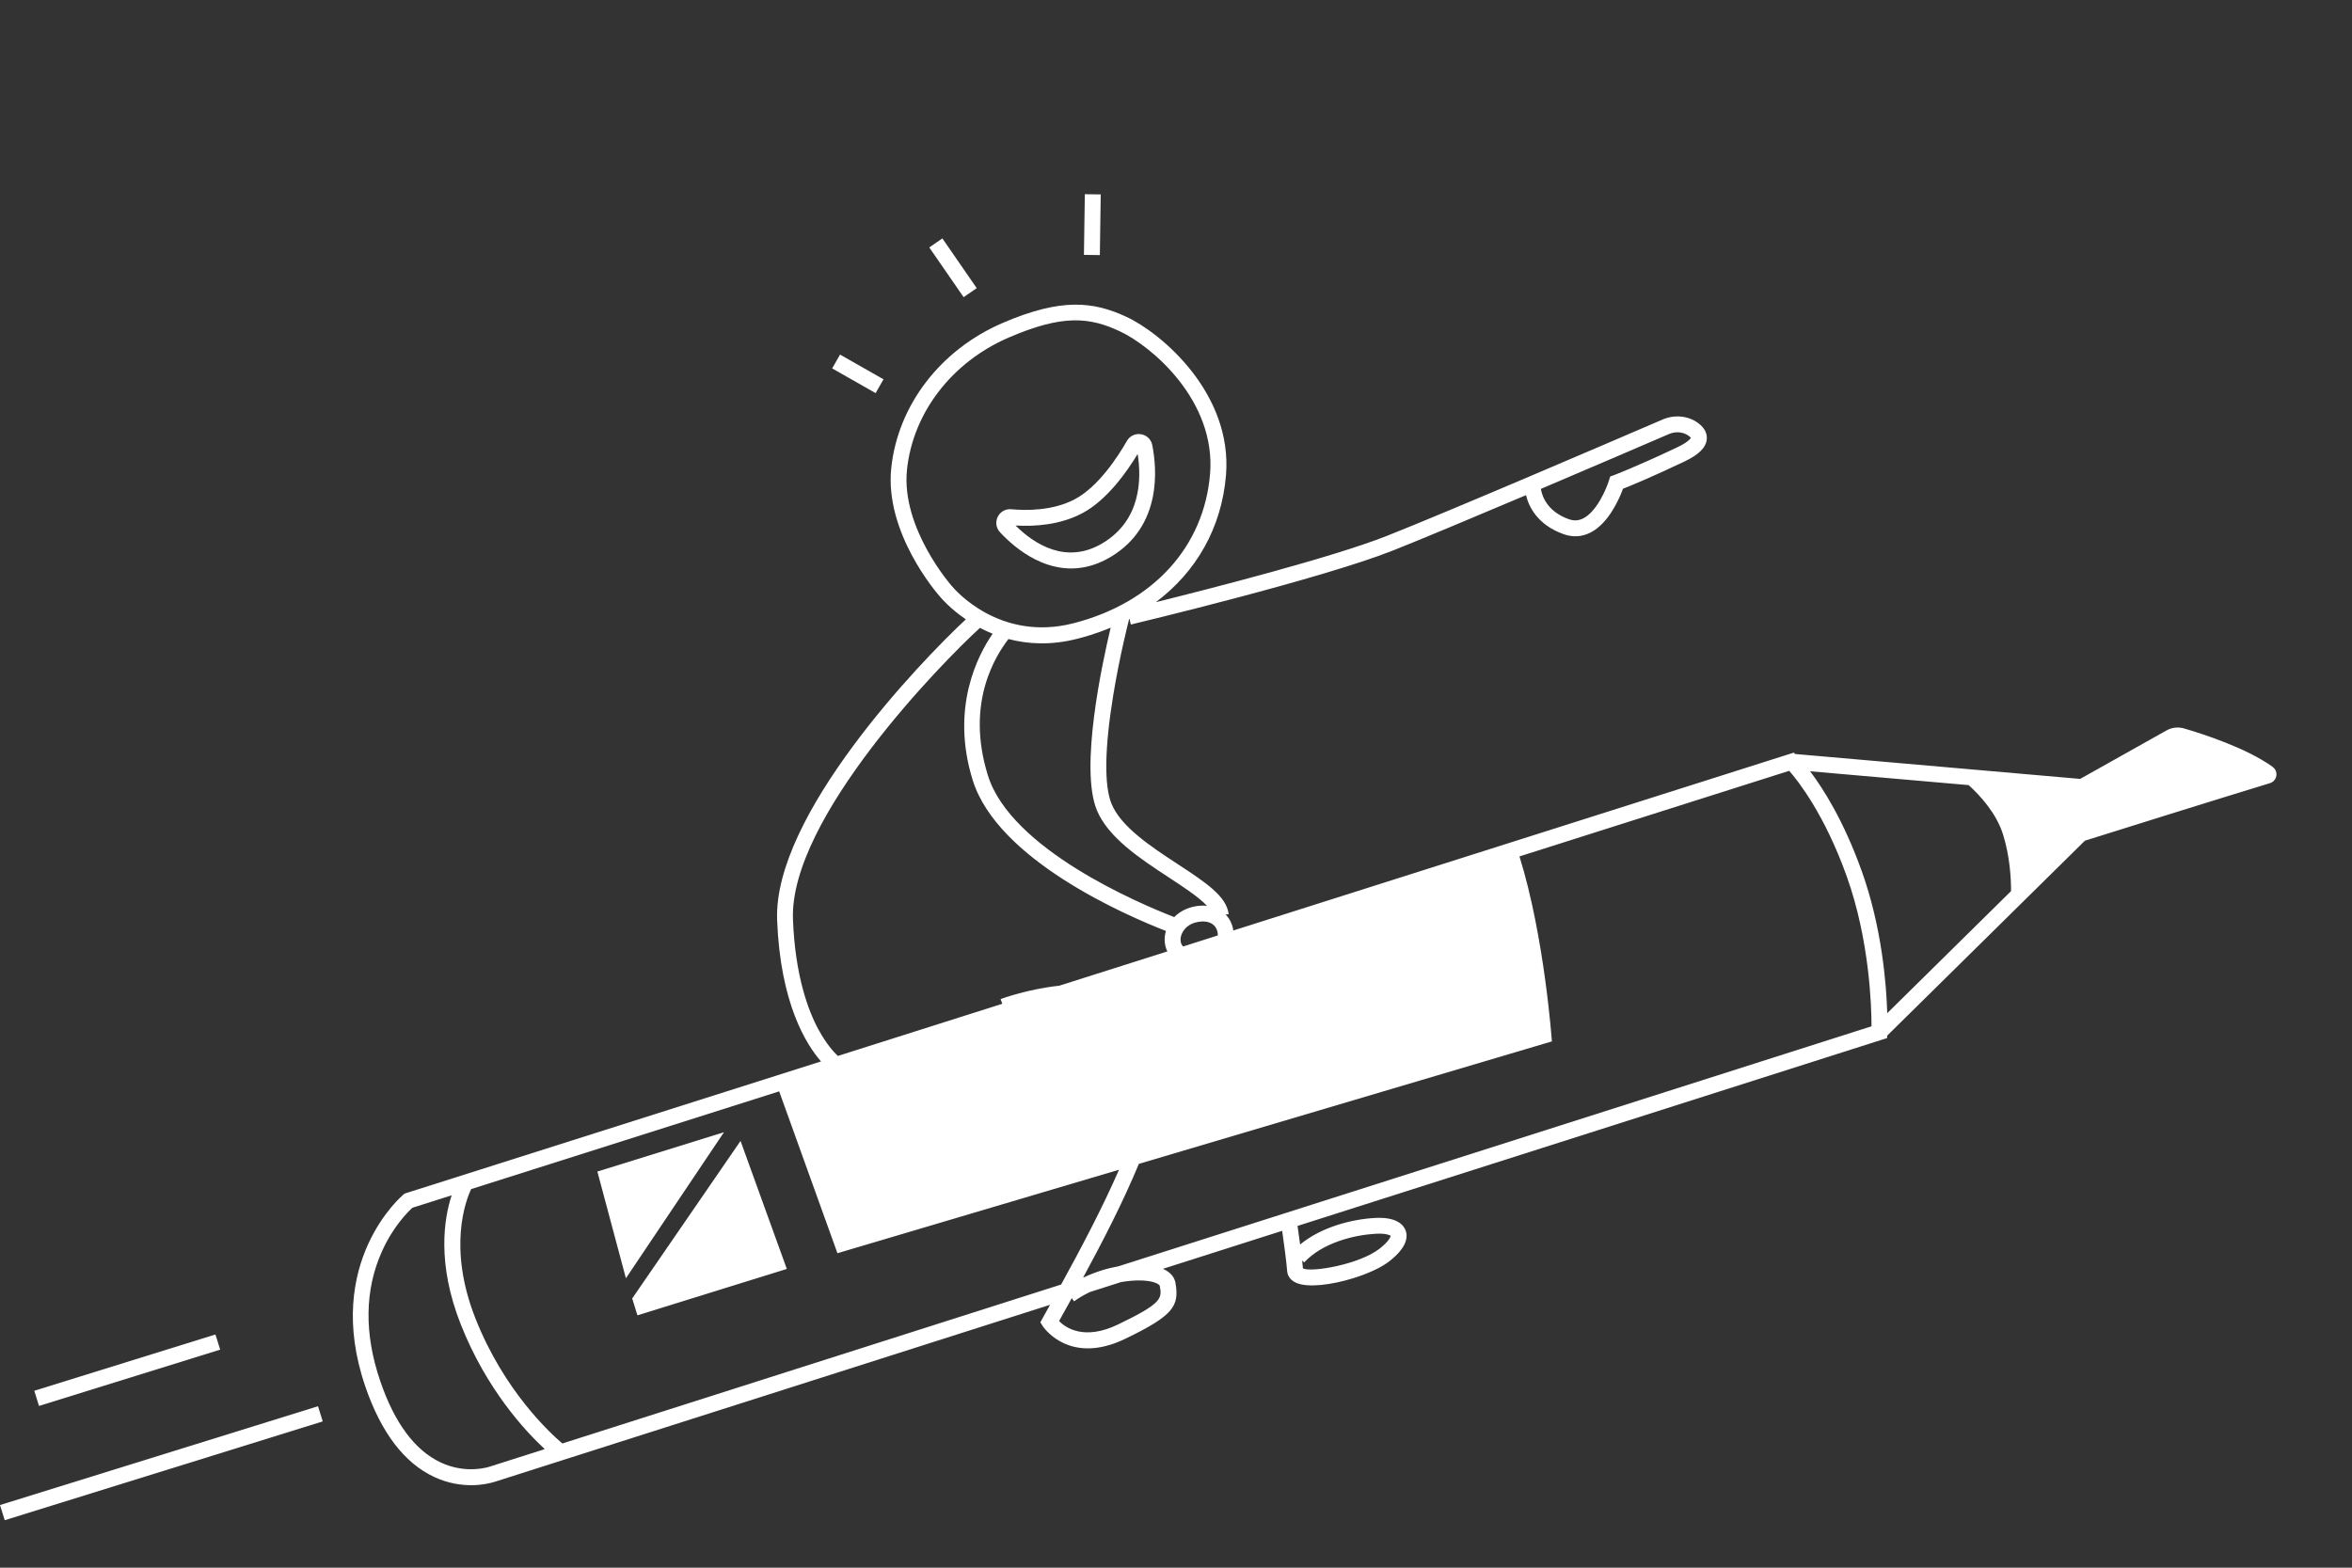 <?xml version="1.0" encoding="UTF-8"?>
<svg xmlns="http://www.w3.org/2000/svg" width="159" height="106" viewBox="0 0 159 106" fill="none">
  <rect x="0" y="0" width="159" height="106" fill="#333333" stroke="none"/>
  <path d="M153.637 51.853C151.881 50.582 148.93 49.628 147.645 49.254C147.249 49.138 146.825 49.185 146.465 49.387L140.622 52.666L121.356 50.982L121.263 50.89L83.376 62.916C83.334 62.625 83.232 62.345 83.068 62.097C83.005 62.002 82.93 61.915 82.852 61.836L83.056 61.814C82.939 60.605 81.469 59.641 79.605 58.42C77.817 57.248 75.79 55.918 75.144 54.355C74.633 53.118 74.674 50.577 75.258 47.003C75.698 44.324 76.297 41.991 76.335 41.844C76.341 41.843 76.348 41.84 76.353 41.836L76.447 42.229C76.968 42.103 89.276 39.156 94.158 37.226C96.131 36.444 99.645 34.969 103.161 33.48C103.34 34.221 103.909 35.479 105.697 36.115C106.191 36.291 106.675 36.307 107.142 36.162C107.265 36.123 107.388 36.074 107.51 36.014C108.759 35.386 109.48 33.694 109.718 33.046C110.238 32.842 111.596 32.285 113.852 31.216C114.843 30.745 115.33 30.264 115.381 29.697C115.407 29.408 115.326 28.983 114.779 28.59C114.107 28.107 113.194 28.022 112.395 28.366C109.079 29.793 97.942 34.579 93.765 36.231C90.097 37.683 81.889 39.784 78.136 40.717C80.892 38.651 82.586 35.666 82.879 32.135C83.335 26.623 78.547 22.542 76.157 21.428C73.948 20.398 71.772 20.11 67.756 21.847C63.569 23.657 60.693 27.412 60.25 31.651C59.797 35.999 63.293 40.055 63.529 40.325C63.623 40.439 64.232 41.156 65.292 41.878C62.232 44.725 52.264 55.111 52.535 62.21C52.751 67.814 54.481 70.601 55.503 71.769L27.447 80.675L27.349 80.706L27.271 80.772C27.218 80.817 21.825 85.345 24.692 93.737C25.756 96.852 27.32 98.914 29.343 99.861C31.258 100.759 32.953 100.345 33.418 100.2C33.47 100.184 33.506 100.173 33.526 100.167L70.986 88.225C70.846 88.48 70.704 88.732 70.567 88.98L70.329 89.408L70.5 89.679C70.516 89.702 71.956 91.89 75.06 90.925C75.376 90.827 75.71 90.696 76.06 90.528C79.346 88.944 79.738 88.302 79.462 86.734C79.412 86.448 79.222 86.06 78.62 85.791L86.677 83.223C86.798 84.077 86.966 85.305 87.014 85.939C87.029 86.143 87.129 86.52 87.626 86.74C88.415 87.088 90.031 86.878 91.495 86.423C92.473 86.119 93.381 85.708 93.928 85.276C95.126 84.338 95.183 83.626 95.022 83.195C94.89 82.845 94.447 82.271 92.957 82.352C91.396 82.437 89.336 82.956 87.89 84.148C87.832 83.697 87.766 83.25 87.717 82.891L127.214 70.303L127.576 70.19L127.58 70.023L140.944 56.844C143.429 56.063 149.492 54.162 153.452 52.954C153.94 52.803 154.053 52.16 153.639 51.861L153.637 51.853ZM104.169 33.055C107.77 31.525 111.213 30.044 112.819 29.351C113.27 29.155 113.785 29.197 114.148 29.461C114.265 29.546 114.303 29.605 114.308 29.595C114.308 29.595 114.223 29.849 113.386 30.244C110.539 31.593 109.113 32.123 109.101 32.129L108.851 32.221L108.773 32.476C108.6 33.036 107.951 34.588 107.023 35.054C106.711 35.21 106.395 35.226 106.053 35.105C104.543 34.567 104.23 33.469 104.166 33.053L104.169 33.055ZM93.013 83.42C93.719 83.38 93.984 83.535 94.011 83.557C94.015 83.626 93.887 83.939 93.265 84.427C91.908 85.49 88.692 86.048 88.081 85.766C88.068 85.609 88.049 85.429 88.027 85.231L88.165 85.359C89.379 84.057 91.468 83.503 93.017 83.422L93.013 83.42ZM125.85 58.882C124.634 55.485 123.243 53.31 122.367 52.15L133.086 53.086C133.838 53.767 134.96 54.976 135.414 56.436C135.868 57.895 135.952 59.382 135.952 60.252L127.582 68.506C127.523 66.558 127.222 62.709 125.852 58.881L125.85 58.882ZM79.981 63.996C79.783 63.802 79.777 63.494 79.85 63.258C79.953 62.917 80.242 62.551 80.763 62.389C80.909 62.344 81.072 62.316 81.255 62.306C81.664 62.289 81.991 62.427 82.174 62.699C82.283 62.859 82.332 63.052 82.326 63.251L79.984 63.995L79.981 63.996ZM74.145 54.772C74.917 56.642 77.091 58.067 79.011 59.325C80.019 59.987 81.051 60.662 81.594 61.25C81.469 61.236 81.34 61.228 81.207 61.236C80.474 61.269 79.83 61.554 79.38 62.009C77.069 61.112 68.338 57.432 66.783 52.427C65.227 47.423 67.396 44.234 68.172 43.208C69.488 43.556 71.059 43.647 72.853 43.185C73.131 43.113 73.403 43.037 73.673 42.953C74.158 42.802 74.629 42.631 75.082 42.442C74.491 44.924 72.984 51.954 74.148 54.774L74.145 54.772ZM64.337 39.618C64.302 39.578 60.904 35.7 61.314 31.759C61.717 27.907 64.345 24.488 68.177 22.83C71.861 21.238 73.661 21.45 75.696 22.398C77.865 23.409 82.212 27.096 81.803 32.041C81.396 36.983 77.948 40.755 72.584 42.138C67.542 43.438 64.489 39.799 64.353 39.633L64.336 39.615L64.337 39.618ZM55.341 69.636C54.629 68.322 53.751 65.959 53.606 62.167C53.343 55.36 63.684 44.785 66.248 42.453C66.515 42.595 66.801 42.728 67.104 42.851C66.111 44.287 64.236 47.855 65.755 52.744C67.435 58.151 76.151 61.909 78.819 62.946C78.819 62.946 78.819 62.946 78.819 62.948C78.673 63.438 78.716 63.928 78.916 64.33L71.605 66.65C69.531 66.872 67.791 67.497 67.642 67.552L67.758 67.871L56.641 71.398C56.366 71.14 55.86 70.589 55.342 69.63L55.341 69.636ZM33.183 99.143L33.157 99.151C33.142 99.158 31.559 99.726 29.775 98.877C28.038 98.052 26.667 96.206 25.707 93.387C24.608 90.168 24.649 87.21 25.829 84.593C26.589 82.908 27.603 81.912 27.88 81.663L30.533 80.822C30.023 82.37 29.512 85.42 31.155 89.565C32.91 93.99 35.542 96.795 36.826 97.983L33.185 99.142L33.183 99.143ZM38.016 97.601C37.187 96.9 34.082 94.045 32.15 89.169C30.245 84.363 31.495 81.153 31.852 80.401L52.674 73.793L56.613 84.737L75.648 79.092C74.514 81.692 73.076 84.412 71.734 86.854L38.014 97.602L38.016 97.601ZM77.983 86.695C78.29 86.786 78.389 86.895 78.402 86.939C78.552 87.784 78.608 88.099 75.588 89.552C73.294 90.659 72.044 89.781 71.595 89.324C71.875 88.821 72.162 88.302 72.454 87.775L72.605 87.99C72.958 87.739 73.326 87.529 73.697 87.355L75.785 86.689C76.701 86.528 77.502 86.552 77.983 86.695ZM75.592 85.624C74.848 85.757 74.064 85.998 73.305 86.354L73.223 86.38C74.58 83.879 75.946 81.219 76.989 78.695L104.911 70.415C104.911 70.415 104.416 63.343 102.719 57.907L120.955 52.119C121.562 52.811 123.347 55.077 124.84 59.246C126.394 63.587 126.517 68.086 126.518 69.394L75.593 85.626L75.592 85.624Z" fill="white"></path>
  <path d="M40.383 79.215L42.313 86.43L48.941 76.556L40.383 79.215Z" fill="white"></path>
  <path d="M42.738 87.797L43.092 88.936L53.19 85.798L50.062 77.144L42.738 87.797Z" fill="white"></path>
  <path d="M73.845 38.216C74.266 38.085 74.701 37.891 75.142 37.622C78.569 35.53 78.207 31.66 77.895 30.091C77.819 29.71 77.521 29.423 77.135 29.36C76.75 29.297 76.374 29.475 76.181 29.814C75.544 30.926 74.237 32.916 72.662 33.754C71.161 34.552 69.328 34.523 68.368 34.433C67.982 34.395 67.619 34.598 67.449 34.946C67.278 35.292 67.337 35.701 67.6 35.985C68.567 37.032 70.941 39.118 73.848 38.215L73.845 38.216ZM73.165 34.703C74.817 33.824 76.157 31.939 76.908 30.694C77.179 32.418 77.122 35.153 74.58 36.702C72.071 38.233 69.876 36.752 68.653 35.532C69.944 35.609 71.661 35.5 73.164 34.701L73.165 34.703Z" fill="white"></path>
  <path d="M56.788 23.976L56.256 24.91L59.194 26.581L59.727 25.647L56.788 23.976Z" fill="white"></path>
  <path d="M63.706 16.12L62.821 16.731L65.143 20.093L66.028 19.482L63.706 16.12Z" fill="white"></path>
  <path d="M73.337 13.131L73.276 17.233L74.352 17.248L74.412 13.146L73.337 13.131Z" fill="white"></path>
  <path d="M21.498 95.083L0 101.764L0.319 102.79L21.817 96.109L21.498 95.083Z" fill="white"></path>
  <path d="M14.565 90.231L2.318 94.037L2.636 95.063L14.884 91.257L14.565 90.231Z" fill="white"></path>
</svg>
